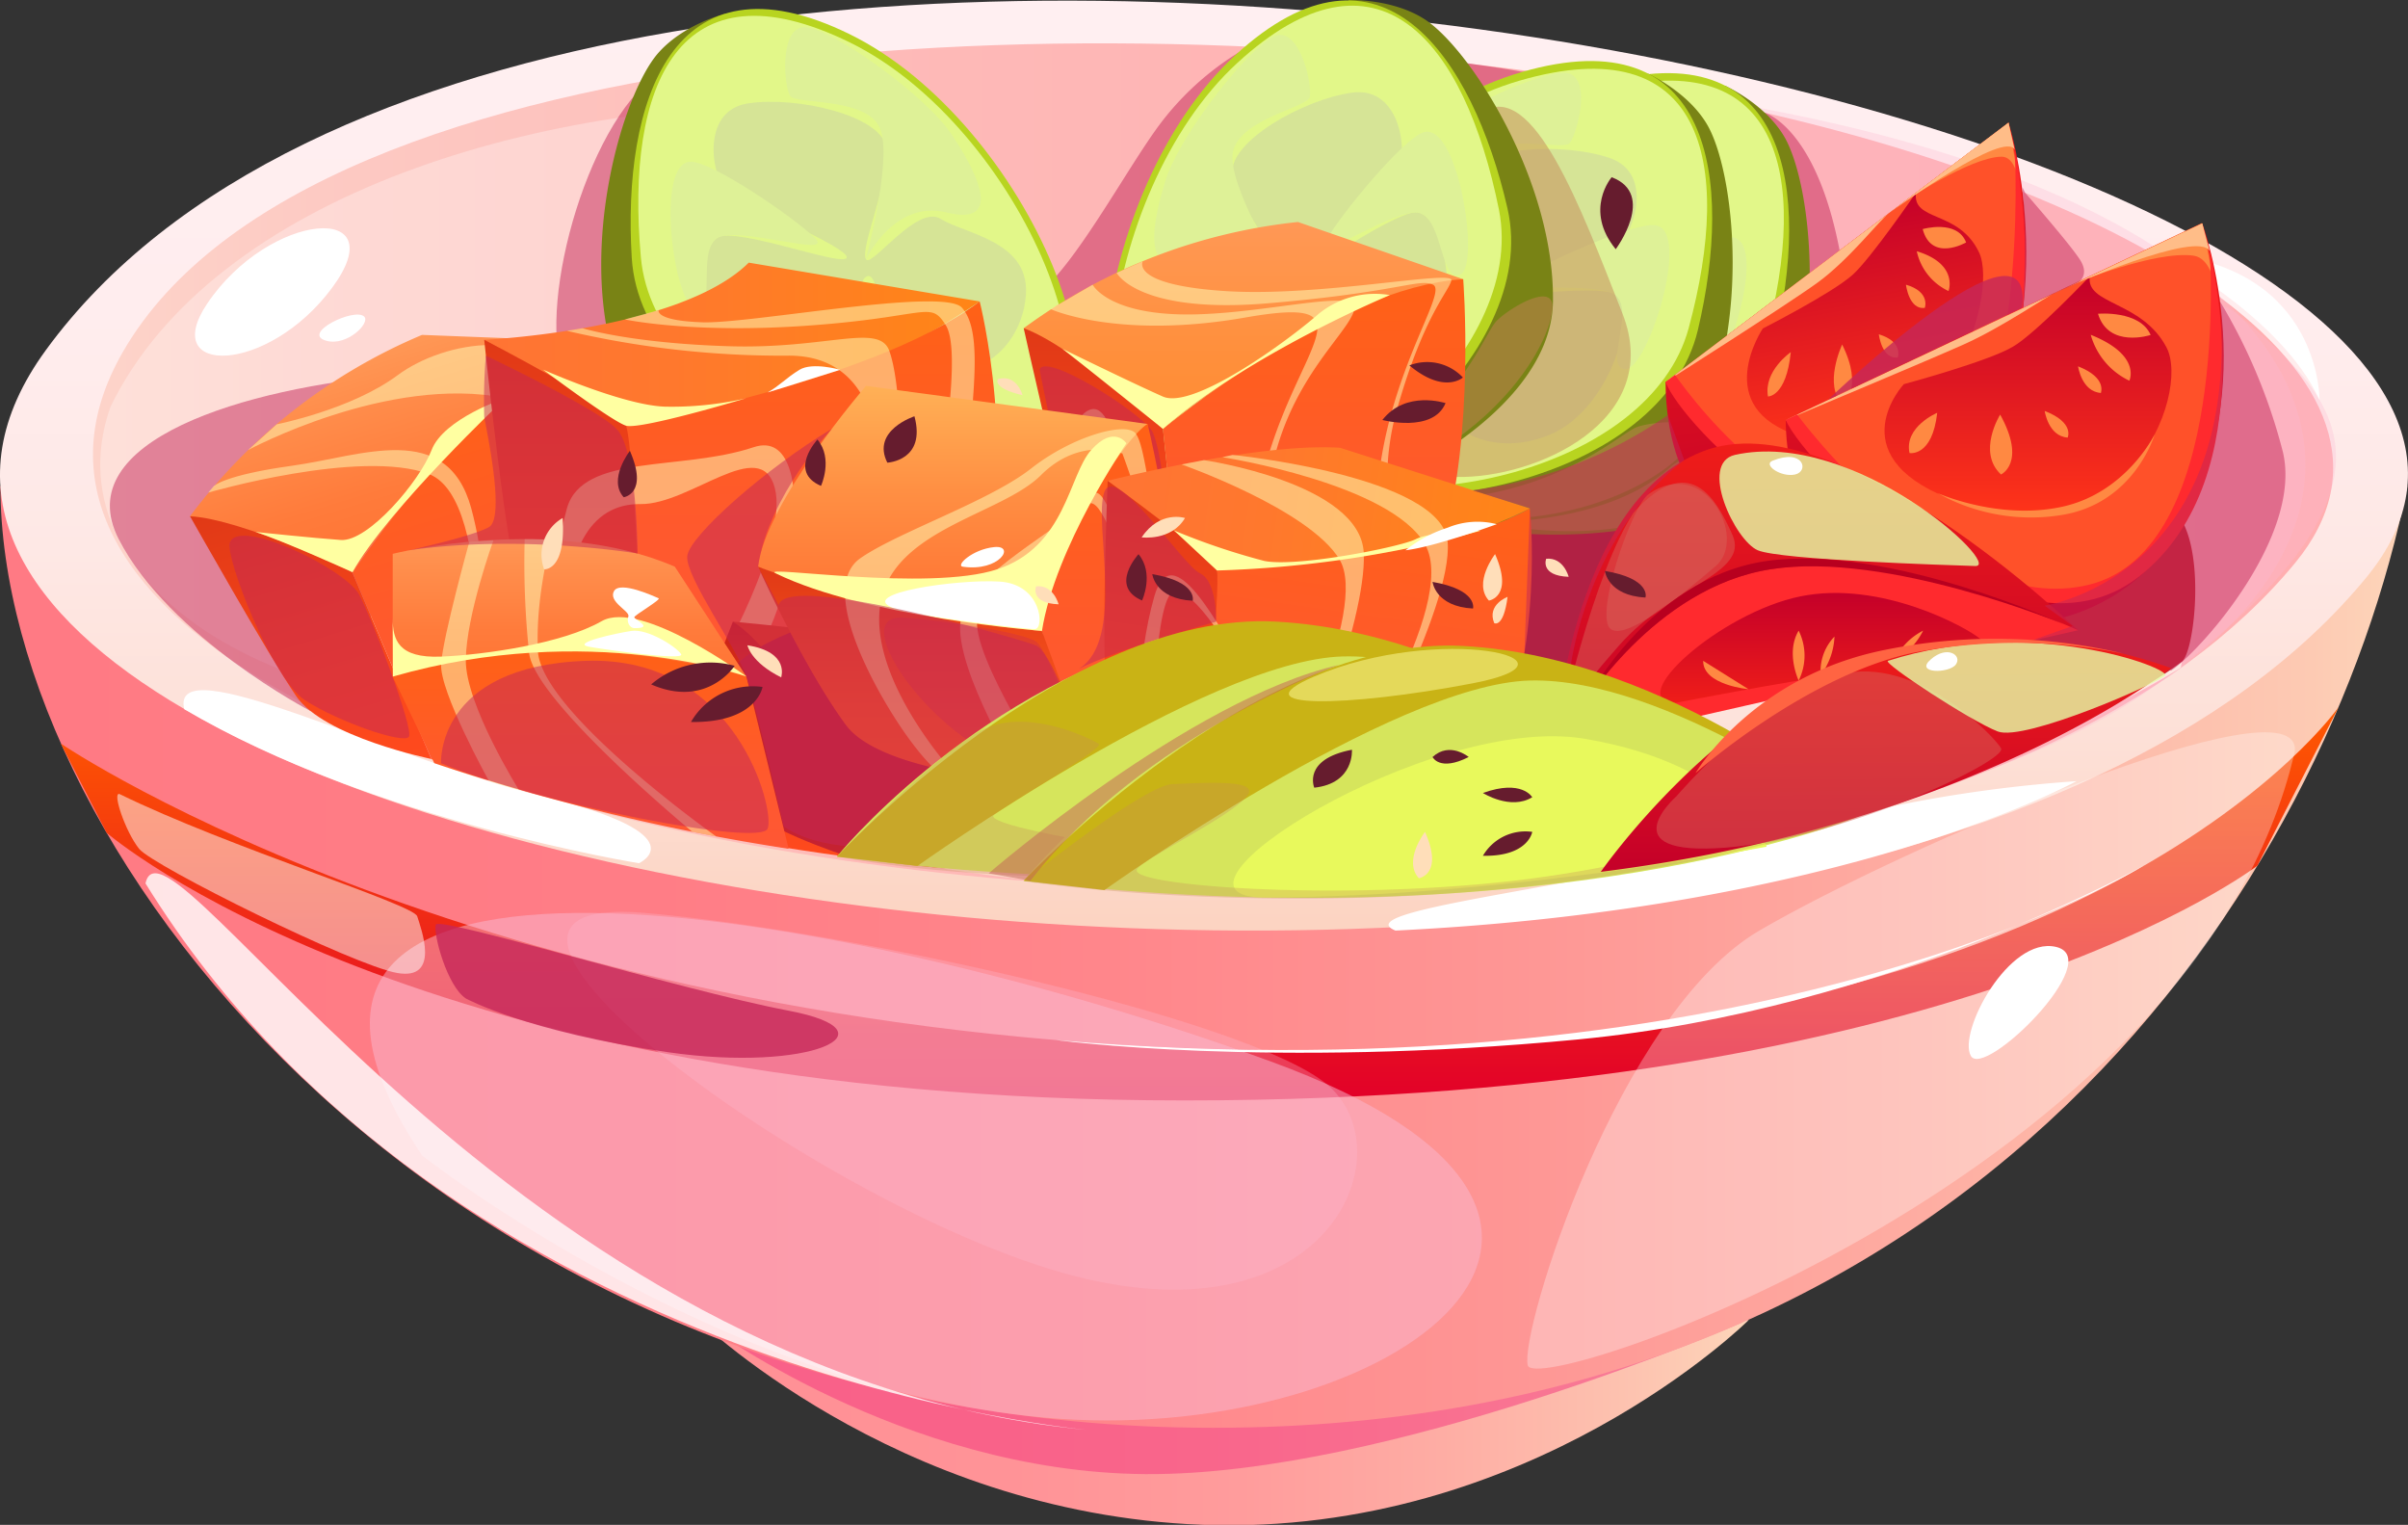 <svg xmlns="http://www.w3.org/2000/svg" xmlns:xlink="http://www.w3.org/1999/xlink" viewBox="0 0 285 180.45"><rect x="0" y="0" width="285" height="180.45" fill="#333333" stroke="none"/><defs><style>.cls-1{isolation:isolate;}.cls-2{fill:url(#Безымянный_градиент_22);}.cls-3{fill:#f4337c;}.cls-11,.cls-22,.cls-24,.cls-3,.cls-34,.cls-42,.cls-58,.cls-63,.cls-66,.cls-69,.cls-8,.cls-9{mix-blend-mode:multiply;}.cls-11,.cls-17,.cls-3,.cls-34,.cls-58,.cls-65,.cls-66,.cls-70,.cls-8{opacity:0.5;}.cls-4{fill:url(#Безымянный_градиент_27);}.cls-11,.cls-14,.cls-15,.cls-16,.cls-17,.cls-18,.cls-19,.cls-20,.cls-21,.cls-22,.cls-23,.cls-24,.cls-25,.cls-26,.cls-27,.cls-28,.cls-29,.cls-30,.cls-31,.cls-33,.cls-34,.cls-35,.cls-36,.cls-37,.cls-38,.cls-39,.cls-40,.cls-41,.cls-42,.cls-43,.cls-44,.cls-45,.cls-46,.cls-47,.cls-48,.cls-49,.cls-5,.cls-50,.cls-51,.cls-52,.cls-53,.cls-54,.cls-55,.cls-56,.cls-57,.cls-58,.cls-59,.cls-60,.cls-61,.cls-62,.cls-63,.cls-64,.cls-65,.cls-66,.cls-67,.cls-68,.cls-69,.cls-70,.cls-71,.cls-72,.cls-73{fill-rule:evenodd;}.cls-5{fill:url(#Безымянный_градиент_98);}.cls-6{fill:url(#Безымянный_градиент_259);}.cls-7{fill:url(#Безымянный_градиент_13);}.cls-8,.cls-9{fill:#fbb8d1;}.cls-10,.cls-22,.cls-24,.cls-42,.cls-63,.cls-9{opacity:0.3;}.cls-10,.cls-12,.cls-13,.cls-28,.cls-70,.cls-71{fill:#fff;}.cls-10,.cls-13,.cls-17,.cls-18,.cls-59,.cls-65,.cls-70,.cls-71{mix-blend-mode:soft-light;}.cls-11,.cls-42,.cls-69{fill:#c52759;}.cls-13,.cls-59,.cls-69{opacity:0.8;}.cls-14{fill:url(#Безымянный_градиент_68);}.cls-15{fill:url(#Безымянный_градиент_46);}.cls-16{fill:url(#Безымянный_градиент_62);}.cls-17{fill:#ffffba;}.cls-18,.cls-65{fill:#ffffa1;}.cls-19{fill:#798315;}.cls-20{fill:#b8d420;}.cls-21{fill:#e2f789;}.cls-22{fill:#b8b8b6;}.cls-23{fill:#def197;}.cls-24{fill:#f4817c;}.cls-25{fill:url(#Безымянный_градиент_40);}.cls-26{fill:url(#Безымянный_градиент_46-2);}.cls-27{fill:url(#Безымянный_градиент_62-2);}.cls-29{fill:url(#Безымянный_градиент_62-3);}.cls-30{fill:url(#Безымянный_градиент_71);}.cls-31{fill:url(#Безымянный_градиент_71-2);}.cls-32{fill:url(#Безымянный_градиент_259-2);}.cls-33{fill:#9f1d31;}.cls-34,.cls-63{fill:#c58959;}.cls-35{fill:url(#Безымянный_градиент_88);}.cls-36{fill:url(#Безымянный_градиент_46-3);}.cls-37{fill:url(#Безымянный_градиент_62-4);}.cls-38{fill:#c52231;}.cls-39{fill:url(#Безымянный_градиент_85);}.cls-40{fill:url(#Безымянный_градиент_46-4);}.cls-41{fill:url(#Безымянный_градиент_74);}.cls-43{fill:url(#Безымянный_градиент_68-2);}.cls-44{fill:url(#Безымянный_градиент_46-5);}.cls-45{fill:url(#Безымянный_градиент_40-2);}.cls-46{fill:url(#Безымянный_градиент_46-6);}.cls-47{fill:url(#Безымянный_градиент_62-5);}.cls-48{fill:url(#Безымянный_градиент_381);}.cls-49{fill:#ff5129;}.cls-50{fill:url(#Безымянный_градиент_80);}.cls-51{fill:#ff8942;}.cls-52{fill:#ffbd88;}.cls-53{fill:#ff2a2e;}.cls-54{fill:url(#Безымянный_градиент_381-2);}.cls-55{fill:url(#Безымянный_градиент_80-2);}.cls-56{fill:url(#Безымянный_градиент_381-3);}.cls-57{fill:url(#Безымянный_градиент_81);}.cls-58{fill:#d96059;}.cls-59{fill:#e5ffa6;}.cls-60{fill:#b8001f;}.cls-61{fill:#d6e55c;}.cls-62{fill:#c9b315;}.cls-64{fill:#e8f95c;}.cls-66{fill:#c56159;}.cls-67{fill:url(#Безымянный_градиент_381-4);}.cls-68{fill:#ff6442;}.cls-72{fill:#661c2e;}.cls-73{fill:#ffdeb9;}</style><linearGradient id="Безымянный_градиент_22" x1="177.95" y1="221.56" x2="303.03" y2="221.56" gradientUnits="userSpaceOnUse"><stop offset="0" stop-color="#ff9095"/><stop offset="0.3" stop-color="#ff9397"/><stop offset="0.52" stop-color="#ff9c9c"/><stop offset="0.71" stop-color="#feada4"/><stop offset="0.89" stop-color="#fdc3b0"/><stop offset="0.99" stop-color="#fdd3b8"/></linearGradient><linearGradient id="Безымянный_градиент_27" x1="96.1" y1="166.8" x2="380.97" y2="166.8" gradientUnits="userSpaceOnUse"><stop offset="0" stop-color="#ff7a84"/><stop offset="0.27" stop-color="#ff7d86"/><stop offset="0.46" stop-color="#ff868b"/><stop offset="0.64" stop-color="#fe9795"/><stop offset="0.8" stop-color="#feada2"/><stop offset="0.96" stop-color="#fdcab3"/><stop offset="0.99" stop-color="#fdd3b8"/></linearGradient><linearGradient id="Безымянный_градиент_98" x1="238.05" y1="183.81" x2="238.05" y2="137.21" gradientUnits="userSpaceOnUse"><stop offset="0" stop-color="#e20029"/><stop offset="1" stop-color="#ff5a00"/></linearGradient><linearGradient id="Безымянный_градиент_259" x1="238.55" y1="163.68" x2="238.55" y2="53.64" gradientUnits="userSpaceOnUse"><stop offset="0.01" stop-color="#fcd4c2"/><stop offset="0.18" stop-color="#fddfd5"/><stop offset="0.41" stop-color="#fee8e5"/><stop offset="0.66" stop-color="#ffedee"/><stop offset="1" stop-color="#ffeff1"/></linearGradient><linearGradient id="Безымянный_градиент_13" x1="107.06" y1="108.79" x2="372.19" y2="108.79" gradientUnits="userSpaceOnUse"><stop offset="0.01" stop-color="#fdd3c9"/><stop offset="0.1" stop-color="#fdcac3"/><stop offset="0.35" stop-color="#febab8"/><stop offset="0.63" stop-color="#ffb1b2"/><stop offset="1" stop-color="#ffaeb0"/></linearGradient><linearGradient id="Безымянный_градиент_68" x1="183.5" y1="72.59" x2="183.5" y2="48.1" gradientTransform="translate(-49.77 102.37) rotate(-16.89)" gradientUnits="userSpaceOnUse"><stop offset="0" stop-color="#ff7434"/><stop offset="0.33" stop-color="#ff7b3b"/><stop offset="0.82" stop-color="#ff8f4d"/><stop offset="1" stop-color="#ff9856"/></linearGradient><linearGradient id="Безымянный_градиент_46" x1="191.86" y1="96.45" x2="191.86" y2="54.87" gradientTransform="translate(-49.77 102.37) rotate(-16.89)" gradientUnits="userSpaceOnUse"><stop offset="0" stop-color="#ff5734"/><stop offset="0.38" stop-color="#ff592d"/><stop offset="0.92" stop-color="#ff6019"/><stop offset="1" stop-color="#ff6116"/></linearGradient><linearGradient id="Безымянный_градиент_62" x1="166.99" y1="96.45" x2="166.99" y2="60.67" gradientTransform="translate(-49.77 102.37) rotate(-16.89)" gradientUnits="userSpaceOnUse"><stop offset="0" stop-color="#ff4a1d"/><stop offset="0.37" stop-color="#f8461b"/><stop offset="0.9" stop-color="#e43b17"/><stop offset="1" stop-color="#e03916"/></linearGradient><linearGradient id="Безымянный_градиент_40" x1="153.36" y1="94.53" x2="211.98" y2="94.53" gradientUnits="userSpaceOnUse"><stop offset="0" stop-color="#ff7434"/><stop offset="0.38" stop-color="#ff782d"/><stop offset="0.92" stop-color="#ff8419"/><stop offset="1" stop-color="#ff8616"/></linearGradient><linearGradient id="Безымянный_градиент_46-2" x1="190.67" y1="132.72" x2="190.67" y2="89.23" gradientTransform="matrix(1, 0, 0, 1, 0, 0)" xlink:href="#Безымянный_градиент_46"/><linearGradient id="Безымянный_градиент_62-2" x1="162.78" y1="132.68" x2="162.78" y2="93.77" gradientTransform="matrix(1, 0, 0, 1, 0, 0)" xlink:href="#Безымянный_градиент_62"/><linearGradient id="Безымянный_градиент_62-3" x1="205.58" y1="155.62" x2="205.58" y2="130.52" gradientTransform="matrix(1.01, 0.02, 0, 1, -2.15, -7.22)" xlink:href="#Безымянный_градиент_62"/><linearGradient id="Безымянный_градиент_71" x1="189.84" y1="158.48" x2="189.84" y2="130.52" gradientTransform="matrix(1.01, 0.02, 0, 1, -2.15, -7.22)" gradientUnits="userSpaceOnUse"><stop offset="0" stop-color="#ff4a1d"/><stop offset="0.25" stop-color="#f8451c"/><stop offset="0.61" stop-color="#e4361a"/><stop offset="1" stop-color="#c72016"/></linearGradient><linearGradient id="Безымянный_градиент_71-2" x1="214" y1="160.29" x2="214" y2="152.2" xlink:href="#Безымянный_градиент_71"/><linearGradient id="Безымянный_градиент_259-2" x1="267.83" y1="159.46" x2="267.83" y2="83.62" xlink:href="#Безымянный_градиент_259"/><linearGradient id="Безымянный_градиент_88" x1="243.22" y1="104.31" x2="243.22" y2="79.83" gradientUnits="userSpaceOnUse"><stop offset="0" stop-color="#ff8d34"/><stop offset="0.34" stop-color="#ff8f3b"/><stop offset="0.85" stop-color="#ff964f"/><stop offset="1" stop-color="#ff9856"/></linearGradient><linearGradient id="Безымянный_градиент_46-3" x1="251.59" y1="128.18" x2="251.59" y2="86.6" gradientTransform="matrix(1, 0, 0, 1, 0, 0)" xlink:href="#Безымянный_градиент_46"/><linearGradient id="Безымянный_градиент_62-4" x1="226.72" y1="128.18" x2="226.72" y2="92.4" gradientTransform="matrix(1, 0, 0, 1, 0, 0)" xlink:href="#Безымянный_градиент_62"/><linearGradient id="Безымянный_градиент_85" x1="208.83" y1="128.22" x2="208.83" y2="99.22" gradientUnits="userSpaceOnUse"><stop offset="0" stop-color="#ff7434"/><stop offset="0.23" stop-color="#ff7b38"/><stop offset="0.57" stop-color="#ff8f43"/><stop offset="0.98" stop-color="#ffaf55"/><stop offset="1" stop-color="#ffb156"/></linearGradient><linearGradient id="Безымянный_градиент_46-4" x1="227.53" y1="146.62" x2="227.53" y2="103.73" gradientTransform="matrix(1, 0, 0, 1, 0, 0)" xlink:href="#Безымянный_градиент_46"/><linearGradient id="Безымянный_градиент_74" x1="205.92" y1="146.62" x2="205.92" y2="120.62" gradientUnits="userSpaceOnUse"><stop offset="0" stop-color="#ff5c1d"/><stop offset="0.34" stop-color="#f9551c"/><stop offset="0.83" stop-color="#e74118"/><stop offset="1" stop-color="#e03916"/></linearGradient><linearGradient id="Безымянный_градиент_68-2" x1="163.46" y1="133.62" x2="163.46" y2="117.36" gradientTransform="matrix(1, 0, 0, 1, 0, 0)" xlink:href="#Безымянный_градиент_68"/><linearGradient id="Безымянный_градиент_46-5" x1="165.96" y1="154" x2="165.96" y2="130.51" gradientTransform="matrix(1, 0, 0, 1, 0, 0)" xlink:href="#Безымянный_градиент_46"/><linearGradient id="Безымянный_градиент_40-2" x1="213.44" y1="143.21" x2="263.37" y2="143.21" gradientTransform="matrix(0.99, 0.14, -0.14, 0.99, 36.16, -61)" xlink:href="#Безымянный_градиент_40"/><linearGradient id="Безымянный_градиент_46-6" x1="245.22" y1="175.73" x2="245.22" y2="138.7" gradientTransform="matrix(0.99, 0.14, -0.14, 0.99, 36.16, -61)" xlink:href="#Безымянный_градиент_46"/><linearGradient id="Безымянный_градиент_62-5" x1="221.46" y1="175.7" x2="221.46" y2="142.56" gradientTransform="matrix(0.99, 0.14, -0.14, 0.99, 36.16, -61)" xlink:href="#Безымянный_градиент_62"/><linearGradient id="Безымянный_градиент_381" x1="289.34" y1="91.19" x2="289.34" y2="43.4" gradientTransform="matrix(0.86, -0.15, 0, 1, 65, 71.25)" gradientUnits="userSpaceOnUse"><stop offset="0" stop-color="#c40029"/><stop offset="1" stop-color="#ef1d19"/></linearGradient><linearGradient id="Безымянный_градиент_80" x1="291.97" y1="78.06" x2="291.97" y2="49.78" gradientTransform="matrix(0.86, -0.15, 0, 1, 65, 71.25)" gradientUnits="userSpaceOnUse"><stop offset="0" stop-color="#ff3419"/><stop offset="1" stop-color="#c40029"/></linearGradient><linearGradient id="Безымянный_градиент_381-2" x1="333.32" y1="127.59" x2="333.32" y2="79.95" gradientTransform="matrix(1, 0, 0, 1, 0, 0)" xlink:href="#Безымянный_градиент_381"/><linearGradient id="Безымянный_градиент_80-2" x1="336.07" y1="114.48" x2="336.07" y2="86.24" gradientTransform="matrix(1, 0, 0, 1, 0, 0)" xlink:href="#Безымянный_градиент_80"/><linearGradient id="Безымянный_градиент_381-3" x1="310.98" y1="142.2" x2="310.98" y2="106.05" gradientTransform="matrix(1, 0, 0, 1, 0, 0)" xlink:href="#Безымянный_градиент_381"/><linearGradient id="Безымянный_градиент_81" x1="311.54" y1="136.74" x2="311.54" y2="123.73" gradientUnits="userSpaceOnUse"><stop offset="0" stop-color="#ef1d19"/><stop offset="1" stop-color="#c40029"/></linearGradient><linearGradient id="Безымянный_градиент_381-4" x1="319.58" y1="155.33" x2="319.58" y2="128.11" gradientTransform="translate(-1.27 3.25) rotate(-0.37)" xlink:href="#Безымянный_градиент_381"/></defs><g class="cls-1"><g id="objects"><path class="cls-2" d="M178,209.1S201.6,232.6,238.38,234c38.84,1.43,64.65-24.24,64.65-24.24Z" transform="translate(-96.05 -53.56)"/><path class="cls-3" d="M302.37,210s-41.82,18.22-70.77,18-52.39-18-52.39-18S227.54,231.23,302.37,210Z" transform="translate(-96.05 -53.56)"/><path class="cls-4" d="M96.1,111.09c0,43.73,53.37,111.43,143.52,111.43s132-64.64,141.35-111.43Z" transform="translate(-96.05 -53.56)"/><path class="cls-5" d="M103.25,141.55s53.25,36.31,147.4,36.31,122.2-40.65,122.2-40.65L363.22,156s-35.93,27.78-127,27.78-127.56-31.68-127.56-31.68Z" transform="translate(-96.05 -53.56)"/><path class="cls-6" d="M101.47,95C55.7,157.77,313,198.59,376.1,121.92,419.81,68.84,161,13.39,101.47,95Z" transform="translate(-96.05 -53.56)"/><path class="cls-7" d="M110.63,95.14c-35.2,60.91,199.89,94.45,257.09,25C385.4,98.66,348.55,74.74,294,64.64,230.2,52.83,133,56.46,110.63,95.14Z" transform="translate(-96.05 -53.56)"/><path class="cls-8" d="M146,190.29c-28.75-43.07,49.41-29.73,100.4-11.14s14.58,45-24.88,42.31S146,190.29,146,190.29Z" transform="translate(-96.05 -53.56)"/><path class="cls-9" d="M294,64.64c-54.65-7.89-67.64,74.38-64,86.63s94,3.86,124.18-18.66S370,75.6,294,64.64Z" transform="translate(-96.05 -53.56)"/><path class="cls-10" d="M109.12,101.71c12.16-25,51.23-36.94,86.74-35.75s9.53,65.06-27.17,70.54S101.38,123.65,109.12,101.71Z" transform="translate(-96.05 -53.56)"/><path class="cls-10" d="M367.66,142.45c.72-9-46.7,11.48-63.38,21.23s-28.41,47.5-27.41,51.45S356.22,192.5,367.66,142.45Z" transform="translate(-96.05 -53.56)"/><path class="cls-9" d="M361.07,90.91c-12-10.11-24.68,37.49-38.83,51.07s-78.49,16.91-78.49,16.91,77.14-1.66,107.87-24.54C383.63,110.51,372.19,100.28,361.07,90.91Z" transform="translate(-96.05 -53.56)"/><path class="cls-11" d="M164.25,100.12c-5.45-4.61-.78-26.85,7.25-35.66s33.09,31.19,33.09,31.19Z" transform="translate(-96.05 -53.56)"/><path class="cls-12" d="M120.56,89.51c-5.74,8.55,7.15,8.39,14.77-1.86S127.94,78.51,120.56,89.51Z" transform="translate(-96.05 -53.56)"/><path class="cls-12" d="M339.38,165.61c-5.57-1.29-11.64,10.11-10.07,12.9S345.45,167,339.38,165.61Z" transform="translate(-96.05 -53.56)"/><path class="cls-13" d="M113.27,158.1c2.37-11.11,43.36,58.62,112.15,64.74C225.42,222.84,149.6,216.72,113.27,158.1Z" transform="translate(-96.05 -53.56)"/><path class="cls-12" d="M261.21,163.68c-6.26-2.58,25.24-5.34,44.85-11.18A163.55,163.55,0,0,1,341.81,146S314.64,161.08,261.21,163.68Z" transform="translate(-96.05 -53.56)"/><path class="cls-11" d="M132.83,137.72S116.09,129,110.1,117.36,125,99.44,143.16,97.92,132.83,137.72,132.83,137.72Z" transform="translate(-96.05 -53.56)"/><path class="cls-12" d="M117.86,137.48c-1.77-7.48,23.82,5.74,42.47,10.33s11.34,7.9,11.34,7.9S140.18,150.67,117.86,137.48Z" transform="translate(-96.05 -53.56)"/><path class="cls-14" d="M118.54,114.65A66.49,66.49,0,0,1,146,93.19l20.68.8s-18.9,11.74-28.86,27.28Z" transform="translate(-96.05 -53.56)"/><path class="cls-15" d="M166.63,94s6.7,17.2,6.68,30.42c0,0-12.32,13.53-26.18,19l-9.36-22.1S152.26,99.33,166.63,94Z" transform="translate(-96.05 -53.56)"/><path class="cls-16" d="M118.54,114.65s9.25,16.41,12.56,21.28,16,7.44,16,7.44l-9.36-22.1S124.84,115,118.54,114.65Z" transform="translate(-96.05 -53.56)"/><path class="cls-17" d="M120.7,111.85s18-5.22,26.09-2.2S152.23,141,152.23,141l1.53-.84s.93-15.91-1.93-26.43-13-6.19-21.18-5.06-9.31,2.43-9.31,2.43Z" transform="translate(-96.05 -53.56)"/><path class="cls-17" d="M125.41,106.82s16.57-8.95,30.46-6.16,5.71,34.3,5.71,34.3l6-5s.73-21.44-3.38-29.8-15.56-6.3-21.09-2.2-14.31,5.81-14.31,5.81Z" transform="translate(-96.05 -53.56)"/><path class="cls-18" d="M126.29,116.51s6.9.73,10.11.95,9.3-6.9,10.73-10.64,8.74-6.16,8.74-6.16-14,13.24-18.1,20.61C137.77,121.27,129.4,117.48,126.29,116.51Z" transform="translate(-96.05 -53.56)"/><path class="cls-11" d="M123.24,117.8c1-3.1,13.69,3.09,15.31,6.11s6.45,15.86,5.91,16.82-8.3-1.73-12.29-4.29S122.7,119.42,123.24,117.8Z" transform="translate(-96.05 -53.56)"/><path class="cls-12" d="M352.36,83.62c-.9-.08,13.63,7.19,18.22,17.27C370.58,100.89,370.78,85.48,352.36,83.62Z" transform="translate(-96.05 -53.56)"/><path class="cls-11" d="M193.91,86.19s18.74,2.71,22.8,3,11.42-13.61,16-20.08a33.81,33.81,0,0,1,14-11.47l27.06,4L304.9,66.9s6.85,1.82,9.37,19.24-24.51,28.53-24.51,28.53l-74.34-6L195.52,103Z" transform="translate(-96.05 -53.56)"/><path class="cls-19" d="M181.88,55.18s-5,1.25-8,4.74c-4.2,4.91-9.33,22.76-5.07,36.35s30,17.27,40.24,15.08a36.59,36.59,0,0,0,11-4.15Z" transform="translate(-96.05 -53.56)"/><path class="cls-20" d="M217.26,108.74c15.41-5.44.49-40.75-20.64-51.13s-26.91,8.2-25.8,26.45S201.82,114.18,217.26,108.74Z" transform="translate(-96.05 -53.56)"/><path class="cls-21" d="M216.49,107.7c14.8-5.22.47-39.13-19.82-49.1s-26.61,5-24.77,25.4C173.47,101.48,201.67,112.92,216.49,107.7Z" transform="translate(-96.05 -53.56)"/><path class="cls-22" d="M198.55,84.26c-.82-1.23,3-9.65,2.36-13.34s-10.5-6-16.31-5.13-4.27,9.06-2.43,10.47,14.23,6.55,14.1,7.75-10.57-2.76-14.52-2.56S179,94.91,185.87,99.28s13.92,1,13.43-3.29-2.2-9.07-.64-9.73,1.22,6.93,7.06,10.12,11.5-2,11.76-8.17-7.33-7-10.1-8.75S199.21,85.24,198.55,84.26Z" transform="translate(-96.05 -53.56)"/><path class="cls-23" d="M208.7,69.49c4,6,5.34,10.7-.62,9.21s-9.33,5.08-9.53,5.56,3-10.92,1.79-15.13-10.1-3.12-10.79-4.24-1.25-7.62,1.43-8.1S205.4,64.58,208.7,69.49Z" transform="translate(-96.05 -53.56)"/><path class="cls-23" d="M177.84,72.7c2.52,0,12.08,6.5,14.63,9s-9.22-1.52-11.58.07,0,8.74-2.54,8.31S173.51,72.6,177.84,72.7Z" transform="translate(-96.05 -53.56)"/><path class="cls-23" d="M211.36,100.25c3.23,3.1-5.7,6-9.09,6S199,96.13,198.55,91.63s5.4,5.21,7.47,6.45A27.17,27.17,0,0,0,211.36,100.25Z" transform="translate(-96.05 -53.56)"/><path class="cls-24" d="M210.23,110s-11.77,2.58-23.19-.58-17.26-9.89-18-12.68,5.33-1.11,6.91-.16,5.86,6.79,15.35,10.59A44.59,44.59,0,0,0,210.23,110Z" transform="translate(-96.05 -53.56)"/><path class="cls-25" d="M153.36,93.77s23.19-1.07,31.31-9.13L212,89.23a88.67,88.67,0,0,1-44.75,15.2Z" transform="translate(-96.05 -53.56)"/><path class="cls-26" d="M212,89.23s4.76,18.52,0,36c0,0-18.41,8.06-39.79,7.41l-5-28.25S198.81,99.25,212,89.23Z" transform="translate(-96.05 -53.56)"/><path class="cls-27" d="M153.36,93.77s2.67,26.37,4.63,31.5,14.2,7.41,14.2,7.41-1.17-26.89-2.06-28.77S153.36,93.77,153.36,93.77Z" transform="translate(-96.05 -53.56)"/><path class="cls-17" d="M163.15,92.71a112,112,0,0,0,25.91,2.94c12.87-.32,12.22,16,9.36,24.7s-9.63,11.25-9.63,11.25l1.88-.31s6-3.33,9.45-12.61,2.4-20.29,1.18-23.61-7.32-.18-19-.54S165,92.4,165,92.4Z" transform="translate(-96.05 -53.56)"/><path class="cls-17" d="M170,91.36s8,1.74,22,.71,14.12-3,16,0-.42,16.61-1.73,24.65-9.62,13.35-9.62,13.35l5.18-1.33a36.63,36.63,0,0,0,8.49-19.17c1.31-11.5,1.73-17.16-.42-19.6s-25,1.91-30.68,1.73S174,90.27,174,90.27Z" transform="translate(-96.05 -53.56)"/><path class="cls-17" d="M161.42,129s-.12-8.76,1.73-15.29,13.52-4.36,22.1-7.23,4.29,23.34-1.49,25.75l-2.89.22s8.55-14.85,6.88-21.16-10,2-15.9,1.92-9.3,5.54-8.7,16.55Z" transform="translate(-96.05 -53.56)"/><path class="cls-18" d="M160.33,97.3s9.42,4.2,14.38,4.38a39,39,0,0,0,9.68-1s-12.59,3.78-14.26,3.25S160.33,97.3,160.33,97.3Z" transform="translate(-96.05 -53.56)"/><path class="cls-28" d="M186.9,100c1.39-.77,2.21-1.73,3.77-2.68s4.82,0,4.82,0S188.15,99.64,186.9,100Z" transform="translate(-96.05 -53.56)"/><path class="cls-29" d="M182.79,127.12s21.74,2,27.48,3.94,16.18,18.64,16.18,18.64l-25.52,2.9S191.68,134.64,182.79,127.12Z" transform="translate(-96.05 -53.56)"/><path class="cls-30" d="M182.79,127.12l-6.13,15.69s6.16,9.82,8.7,10.42,14.37,2.2,14.37,2.2l1.2-2.83S189.58,131.34,182.79,127.12Z" transform="translate(-96.05 -53.56)"/><path class="cls-31" d="M226.45,149.7v8.09s-16.54-1-26.72-2.36l1.2-2.83Z" transform="translate(-96.05 -53.56)"/><path class="cls-32" d="M265.67,89.09s4.95-4.33,11.14-3.29l-2.2,3.29s7-2.87,14.12-1.73S297.31,91,297.31,91s-2-5.22-1.25-7.41c0,0,4.46.13,8,7.41,0,0,8.4-1.89,15.9.93l-2.68,2.39A86.77,86.77,0,0,1,332,98l1.1.4-2.15,2.09s10,.75,14.66,6.57a17.74,17.74,0,0,1-5.18,1.65s7.32,5,8.75,8.55,1.79-4,1.79-4,2.75,2,3.58,7.7a38.16,38.16,0,0,1-.39,11.6s-57.37,37.58-146.2,23.82C122.84,143.25,265.67,89.09,265.67,89.09Z" transform="translate(-96.05 -53.56)"/><path class="cls-33" d="M268,106.27c-6,2.53,3.71,24.22,3.91,27.82s15.73.83,15.73.83l8.91-29.47S269.88,105.47,268,106.27Z" transform="translate(-96.05 -53.56)"/><path class="cls-19" d="M300.21,63.7s4.69,2.09,7,6c3.28,5.56,5.23,24-1.32,36.68s-32.55,11.79-42.25,7.86a36.47,36.47,0,0,1-10.06-6Z" transform="translate(-96.05 -53.56)"/><path class="cls-20" d="M256.06,110.29c-14.24-8,6.59-40.22,29.21-46.77s25.07,12.76,20.81,30.54S270.31,118.33,256.06,110.29Z" transform="translate(-96.05 -53.56)"/><path class="cls-21" d="M257,109.4c-13.67-7.71,6.33-38.61,28-44.9s25.34,9.55,20,29.31C300.44,110.76,270.68,117.12,257,109.4Z" transform="translate(-96.05 -53.56)"/><path class="cls-22" d="M278.73,89.44c1-1.07-1.31-10,0-13.55s11.38-4.1,16.95-2.21,2.63,9.66.58,10.72-15.15,4-15.23,5.19,10.89-.88,14.73,0,.35,13.73-7.15,16.84S274.73,105,276,100.86s3.75-8.55,2.33-9.47-2.4,6.61-8.71,8.74-11-4-10.16-10.09,8.43-5.64,11.46-6.86S277.91,90.29,278.73,89.44Z" transform="translate(-96.05 -53.56)"/><path class="cls-23" d="M271.31,73.13c-5,5.23-7.13,9.61-1,9.17s8.31,6.63,8.42,7.14-1.1-11.29.87-15.22,10.49-1.31,11.36-2.29,2.56-7.29,0-8.23S275.41,68.87,271.31,73.13Z" transform="translate(-96.05 -53.56)"/><path class="cls-23" d="M301.14,81.65c-2.49-.38-13,4.3-16,6.31s9.35.1,11.39,2.08-1.56,8.6,1.06,8.62S305.42,82.3,301.14,81.65Z" transform="translate(-96.05 -53.56)"/><path class="cls-23" d="M263.34,103c-3.71,2.5,4.57,6.91,7.91,7.49s5-9.39,6.2-13.74-6.22,4.19-8.47,5A27.08,27.08,0,0,1,263.34,103Z" transform="translate(-96.05 -53.56)"/><path class="cls-24" d="M262.75,112.78s11.15,4.58,22.94,3.46,18.72-6.74,20-9.36-5.05-2-6.78-1.35-6.94,5.66-16.95,7.76A44.69,44.69,0,0,1,262.75,112.78Z" transform="translate(-96.05 -53.56)"/><path class="cls-19" d="M291.08,62.27s4.69,2.09,7,6c3.29,5.57,5.24,24-1.32,36.69s-32.55,11.79-42.25,7.86a36.5,36.5,0,0,1-10.05-6Z" transform="translate(-96.05 -53.56)"/><path class="cls-20" d="M246.93,108.86c-14.24-8,6.59-40.22,29.21-46.77S301.21,74.85,297,92.62,261.18,116.9,246.93,108.86Z" transform="translate(-96.05 -53.56)"/><path class="cls-21" d="M247.86,108c-13.67-7.71,6.34-38.61,28.05-44.9s25.34,9.54,20,29.31C291.3,109.32,261.55,115.69,247.86,108Z" transform="translate(-96.05 -53.56)"/><path class="cls-22" d="M269.6,88c1-1.06-1.31-10,0-13.54s11.38-4.1,16.95-2.21,2.63,9.66.58,10.72S272,87,271.89,88.16s10.89-.88,14.74,0,.35,13.73-7.15,16.84-13.88-1.47-12.66-5.57,3.75-8.55,2.32-9.48-2.4,6.62-8.71,8.74-11-4-10.16-10.08,8.44-5.64,11.47-6.87S268.78,88.86,269.6,88Z" transform="translate(-96.05 -53.56)"/><path class="cls-23" d="M262.18,71.7c-5,5.23-7.13,9.61-1,9.17s8.31,6.63,8.42,7.13-1.1-11.28.87-15.21S281,71.48,281.83,70.5s2.56-7.29,0-8.23S266.27,67.43,262.18,71.7Z" transform="translate(-96.05 -53.56)"/><path class="cls-23" d="M292,80.22c-2.49-.39-13,4.3-16,6.31s9.34.1,11.39,2.08-1.56,8.59,1.06,8.62S296.29,80.87,292,80.22Z" transform="translate(-96.05 -53.56)"/><path class="cls-23" d="M254.2,101.52c-3.71,2.5,4.58,6.9,7.91,7.48s5-9.39,6.21-13.73-6.22,4.18-8.48,5A27,27,0,0,1,254.2,101.52Z" transform="translate(-96.05 -53.56)"/><path class="cls-24" d="M253.62,111.35s11.15,4.58,22.94,3.46,18.72-6.74,20-9.36-5.05-2-6.78-1.35-6.94,5.66-16.95,7.76A44.69,44.69,0,0,1,253.62,111.35Z" transform="translate(-96.05 -53.56)"/><path class="cls-34" d="M271.51,66.8c6-3.83,11.58,11.16,16.57,23.87S277.8,110.2,268.46,110s2.39-7.58,7.13-16.82S271.51,66.8,271.51,66.8Z" transform="translate(-96.05 -53.56)"/><path class="cls-19" d="M255.68,53.57s5.13-.22,9,2.28c5.42,3.52,15.4,19.19,15.17,33.43S256,114.34,245.51,115.15a36.4,36.4,0,0,1-11.67-.89Z" transform="translate(-96.05 -53.56)"/><path class="cls-20" d="M236.92,115c-16.33-.84-12-38.94,5.3-54.88s28.13.24,32.24,18.06S253.26,115.8,236.92,115Z" transform="translate(-96.05 -53.56)"/><path class="cls-21" d="M237.36,113.74c-15.67-.81-11.54-37.39,5.1-52.7s26.94-2.74,31,17.34C276.85,95.59,253.05,114.55,237.36,113.74Z" transform="translate(-96.05 -53.56)"/><path class="cls-22" d="M247.92,86.18c.44-1.41-5.64-8.39-6-12.13s8.37-8.74,14.19-9.53,6.66,7.48,5.3,9.34S249.58,84.18,250,85.29s9.36-5.64,13.2-6.57,6.43,12.14,1.1,18.27-13.08,4.87-13.81.66-.46-9.33-2.15-9.52.8,7-3.9,11.7-11.59,1.35-13.59-4.5,5-8.8,7.21-11.25S247.57,87.31,247.92,86.18Z" transform="translate(-96.05 -53.56)"/><path class="cls-23" d="M234,74.89c-2.17,6.92-2.1,11.78,3.19,8.66s10.4,2.22,10.72,2.63-6-9.61-6-14,8.8-5.84,9.15-7.11-1-7.67-3.67-7.37S235.78,69.25,234,74.89Z" transform="translate(-96.05 -53.56)"/><path class="cls-23" d="M264.51,69.22C262.11,70,254.76,78.88,253,82s8.41-4.08,11.12-3.22,2.43,8.39,4.79,7.25S268.63,67.9,264.51,69.22Z" transform="translate(-96.05 -53.56)"/><path class="cls-23" d="M240.17,105.14c-2.22,3.89,7.17,4.14,10.41,3.17s.26-10.61-.57-15.06-3.7,6.52-5.33,8.3A27,27,0,0,1,240.17,105.14Z" transform="translate(-96.05 -53.56)"/><path class="cls-24" d="M244,114.2s12-.87,22.08-7.13,13.75-14.38,13.71-17.28-5.42.44-6.67,1.81-3.69,8.17-11.72,14.51A44.6,44.6,0,0,1,244,114.2Z" transform="translate(-96.05 -53.56)"/><path class="cls-35" d="M217.21,92.4a66.47,66.47,0,0,1,32.46-12.57l19.56,6.77s-21.49,5.74-35.54,17.71Z" transform="translate(-96.05 -53.56)"/><path class="cls-36" d="M269.23,86.6s1.42,18.41-2.44,31.05c0,0-15.72,9.37-30.57,10.53l-2.53-23.87S253.93,87.53,269.23,86.6Z" transform="translate(-96.05 -53.56)"/><path class="cls-37" d="M217.21,92.4s4.08,18.39,5.84,24,13.17,11.77,13.17,11.77l-2.53-23.87S223.15,94.56,217.21,92.4Z" transform="translate(-96.05 -53.56)"/><path class="cls-17" d="M220.4,90.14s7.94,3.63,23,1,6.51,3.06,2.56,17.07-.86,18.42-.86,18.42l1.95-.54a39,39,0,0,1-.08-18.71c2.54-9.73,8.89-14.67,9.38-17.25s-11,.73-20.12.64-10.86-3.52-10.86-3.52Z" transform="translate(-96.05 -53.56)"/><path class="cls-17" d="M228.21,85.85s2.52,4.89,17.91,3.6,17.95-3,19.55-2.19-4.1,8.67-6.07,20.2.91,13.46.91,13.46l1.41-.68a30.33,30.33,0,0,1-.36-18.82c3.1-10.67,6-13.41,6.27-14.69S252.25,88.74,241,88s-9.7-3.51-9.7-3.51Z" transform="translate(-96.05 -53.56)"/><path class="cls-17" d="M236.22,128.18s-6-16.34-8.67-23.75-6.55,4.23-6.55,4.23l1,4s.7-8.69,3.46-8.22,9.7,23.15,9.7,23.15Z" transform="translate(-96.05 -53.56)"/><path class="cls-18" d="M221.78,94.83s8.34,4.09,11.91,5.66,14.62-6.46,18.37-9.74a10.55,10.55,0,0,1,8.49-2.27s-16.49,6.83-26.86,15.83C233.69,104.31,224.6,97,221.78,94.83Z" transform="translate(-96.05 -53.56)"/><path class="cls-11" d="M219.09,97.3c.65-2.09,11.59,4.84,13.22,7.13s2.92,19.78,2.32,20.74-9.23-5.72-10.75-8.45S219.09,97.3,219.09,97.3Z" transform="translate(-96.05 -53.56)"/><path class="cls-38" d="M180.87,137.79c-.46-6.8,9.08-9.7,14.23-11.21s20.32,19.72,20.32,19.72l-19.3,8.52s-10.87-3.53-12.66-6.67S180.87,137.79,180.87,137.79Z" transform="translate(-96.05 -53.56)"/><path class="cls-39" d="M198.55,99.22s-11.91,13.81-12.78,21.4c0,0,16.94,7.3,33.59,7.6,0,0,6.44-19.23,12.52-24.49Z" transform="translate(-96.05 -53.56)"/><path class="cls-40" d="M231.88,103.73a157.77,157.77,0,0,1,3.9,27.9s-7.07,13.38-9.7,15c0,0-5.7-13.29-6.72-18.4S228.43,105.78,231.88,103.73Z" transform="translate(-96.05 -53.56)"/><path class="cls-41" d="M185.77,120.62s5.25,11.69,10.37,18.7,29.94,7.3,29.94,7.3-4.24-11.69-6.72-18.4A129.11,129.11,0,0,1,185.77,120.62Z" transform="translate(-96.05 -53.56)"/><path class="cls-17" d="M208.83,144.9s-10-10.92-8.59-19.82,14.3-10.59,19-15.28,9.65-2.57,9.65-2.57,4.22,11.14,4.9,18.6a26.26,26.26,0,0,1-2.13,13l2.63-4.59a46.15,46.15,0,0,0-.65-15.59c-1.85-7.62-2.11-12.26-3.15-13.76s-7.46.23-12.4,4.11-15.73,7.51-20.2,10.61.3,12.74,3.4,17.84,5.29,7,5.29,7Z" transform="translate(-96.05 -53.56)"/><path class="cls-17" d="M217.21,146.09s-8.3-13.35-7.47-19.09,12.53-10.89,15.31-14.73,6.94,19.63,6.06,27.59l-1.05,1.69s-.13-19.53-2.51-25-2.86-3.4-5.13-.83-9.59,6.61-10.66,10.87S221,146.39,221,146.39Z" transform="translate(-96.05 -53.56)"/><path class="cls-18" d="M187.85,121.4c-2.09-1,18.13,2.22,26.25-.48s8.41-11.11,11.11-14.12,4.16-.78,4.16-.78-8.43,12.25-10,22.2C219.36,128.22,198.48,126.62,187.85,121.4Z" transform="translate(-96.05 -53.56)"/><path class="cls-28" d="M201.71,125.49c-4.2-1.69,7.55-3.41,12.61-3.11s5.36,5.58,4.23,5.62S204.11,126.46,201.71,125.49Z" transform="translate(-96.05 -53.56)"/><path class="cls-42" d="M202.45,126.64c-5.81.29,3.81,14.08,13.5,17.32s8.58-1.06,8.58-1.06-4.19-12.06-5.8-13.37S204.22,126.55,202.45,126.64Z" transform="translate(-96.05 -53.56)"/><path class="cls-28" d="M210,120.62c-.88-.12,1.12-2.05,3.71-2.32S214.38,121.25,210,120.62Z" transform="translate(-96.05 -53.56)"/><path class="cls-43" d="M142.53,119.1s18.83-4.78,33.39,1.52l8.47,13s-31.5-4.68-41.86,0Z" transform="translate(-96.05 -53.56)"/><path class="cls-44" d="M142.53,133.62l4.92,10.25A252.09,252.09,0,0,0,189.39,154l-5-20.38S161.63,126.61,142.53,133.62Z" transform="translate(-96.05 -53.56)"/><path class="cls-17" d="M151.6,117.66s-3.1,11.15-3.34,14.43S153.93,146,153.93,146l3.56,1.08s-6.37-10.16-6.31-15.44,3.27-14.14,3.27-14.14Z" transform="translate(-96.05 -53.56)"/><path class="cls-17" d="M158.15,117.36a101.14,101.14,0,0,0,.53,13.54C159.46,136.68,178,152,178,152l2.83.55s-20.82-14.74-21.12-22,1.86-13.09,1.2-13.14S158.15,117.36,158.15,117.36Z" transform="translate(-96.05 -53.56)"/><path class="cls-18" d="M142.53,126.73c0,2.5.62,4.74,5.72,4.53s14.37-1.53,19-4.19,17.16,6.55,17.16,6.55-18.52-6.69-41.86,0Z" transform="translate(-96.05 -53.56)"/><path class="cls-11" d="M148.25,143.88s-.65-11.51,17.17-12.12,22.41,17.74,21.48,19.87S159.94,148.71,148.25,143.88Z" transform="translate(-96.05 -53.56)"/><path class="cls-28" d="M165.65,130.07c-1.9-.43,3.22-1.56,5.13-1.85s5.27,1.84,5.88,2.74S166.49,130.26,165.65,130.07Z" transform="translate(-96.05 -53.56)"/><path class="cls-28" d="M171.13,127.89c-.57,0-.95-.77-.71-1.38s-2.41-1.72-1.7-3,4.89.69,5.27.84-2.87,2-2.87,2.26S173.55,127.92,171.13,127.89Z" transform="translate(-96.05 -53.56)"/><path class="cls-45" d="M227.15,110.46s17.76-4.55,27.51-3.91l22.46,7.18a75.54,75.54,0,0,1-39.56,7.4Z" transform="translate(-96.05 -53.56)"/><path class="cls-46" d="M277.12,113.73s1.77,16.19-4.36,30.38c0,0-16.5,4.57-34.44,1.43l-.76-24.41S264.8,120.58,277.12,113.73Z" transform="translate(-96.05 -53.56)"/><path class="cls-47" d="M227.15,110.46s-.94,22.55.09,27.11,11.08,8,11.08,8,2.27-22.81,1.74-24.5S227.15,110.46,227.15,110.46Z" transform="translate(-96.05 -53.56)"/><path class="cls-17" d="M235.9,108.52s15.11,5.3,18.69,11.25-7.06,26.62-7.06,26.62l2.14.23s8.15-19.3,7.79-27.61-18.92-11-18.92-11Z" transform="translate(-96.05 -53.56)"/><path class="cls-17" d="M240.73,107.66s19.93,3.11,24,10.36-10.28,28.6-10.28,28.6l1.94-.23s11.62-20.91,11-28.7-25.46-10.3-25.46-10.3Z" transform="translate(-96.05 -53.56)"/><path class="cls-17" d="M230.54,141.64s0-10.08,2.13-17.51,7.66,3.61,11.35,9.66,0,12.51,0,12.51h-1.4s2.42-5.59,1.4-9.91-5.82-12.24-8.68-12.91-2.87,19.4-2.87,19.4Z" transform="translate(-96.05 -53.56)"/><path class="cls-18" d="M235,116.33a79.89,79.89,0,0,0,10.69,3.61c3.87.77,16.08-1.64,17.93-2.58s7.67-1,7.67-1a131.58,131.58,0,0,1-31.2,4.71Z" transform="translate(-96.05 -53.56)"/><path class="cls-28" d="M262.4,118.68a15.42,15.42,0,0,1,5-2.68,9.17,9.17,0,0,1,5.8-.41S266,118.24,262.4,118.68Z" transform="translate(-96.05 -53.56)"/><path class="cls-38" d="M330.88,129.92c3.78-7.42,7.52-11.26,17.35-16.22s8.1,16.49,6.07,18.14a38.31,38.31,0,0,1-5.12,3.28Z" transform="translate(-96.05 -53.56)"/><path class="cls-48" d="M293.18,98.77l40.6-30.69s6.53,20.13-3.49,38.89S293.29,124,293.18,98.77Z" transform="translate(-96.05 -53.56)"/><path class="cls-49" d="M293.18,98.77s14.48,18.53,27.2,15.58,17.85-27.2,13.4-46.27Z" transform="translate(-96.05 -53.56)"/><path class="cls-50" d="M322.82,76.36c-.47,3.5,5.08,2,7.47,7.09s-4.11,26.93-21.26,21.69c-10.7-3.27-4.34-12.71-4.34-12.71s8.23-4.18,10.65-6.37C317.52,84.09,322.82,76.36,322.82,76.36Z" transform="translate(-96.05 -53.56)"/><path class="cls-51" d="M321.39,77.45s7.77-5.29,11.56-5.35c1.66,0,2,2.89,2,2.89l-1.17-6.91Z" transform="translate(-96.05 -53.56)"/><path class="cls-51" d="M323.61,80.67s4.08-1.19,5.14,1.58C328.75,82.25,324.65,84.62,323.61,80.67Z" transform="translate(-96.05 -53.56)"/><path class="cls-51" d="M322.91,83.29A6.78,6.78,0,0,0,326.67,88S327.89,84.8,322.91,83.29Z" transform="translate(-96.05 -53.56)"/><path class="cls-51" d="M321.63,87.25s.35,3,2.23,2.74C323.86,90,324.56,88.09,321.63,87.25Z" transform="translate(-96.05 -53.56)"/><path class="cls-51" d="M318.42,93.12s.35,3,2.24,2.74C320.66,95.86,321.35,94,318.42,93.12Z" transform="translate(-96.05 -53.56)"/><path class="cls-51" d="M314.08,94.33s-2.28,4.85.08,7.08C314.16,101.41,316.68,99.56,314.08,94.33Z" transform="translate(-96.05 -53.56)"/><path class="cls-51" d="M308,95.23s-3.24,2.23-2.7,5.25C305.25,100.48,307.46,100.6,308,95.23Z" transform="translate(-96.05 -53.56)"/><path class="cls-52" d="M334.5,71.29c-1.1-2.39-13.8,6.68-14.92,7.53s-4.72,5.51-8.42,8.19-18,11.76-18,11.76l40.6-30.69Z" transform="translate(-96.05 -53.56)"/><path class="cls-53" d="M294.3,97.92s14.69,21.64,28.48,15S334.5,71.29,334.5,71.29s5.57,25.6-6.87,39.74-32.56-7.25-34.45-12.26Z" transform="translate(-96.05 -53.56)"/><path class="cls-54" d="M307.4,103.26,356.7,80s7.93,21.31-4.23,38.26S307.53,128.52,307.4,103.26Z" transform="translate(-96.05 -53.56)"/><path class="cls-49" d="M307.4,103.26s17.58,21.16,33,20.53,21.68-24,16.27-43.84Z" transform="translate(-96.05 -53.56)"/><path class="cls-55" d="M343.4,86.24c-.57,3.41,6.16,2.88,9.07,8.44s-5,26.18-25.83,17.83c-13-5.21-5.26-13.49-5.26-13.49s10-2.69,12.92-4.44C337,93,343.4,86.24,343.4,86.24Z" transform="translate(-96.05 -53.56)"/><path class="cls-51" d="M341.65,87.07s9.45-3.88,14-3.26c2,.28,2.44,3.26,2.44,3.26L356.7,80Z" transform="translate(-96.05 -53.56)"/><path class="cls-51" d="M344.36,90.69s4.95-.45,6.23,2.51C350.59,93.2,345.61,94.83,344.36,90.69Z" transform="translate(-96.05 -53.56)"/><path class="cls-51" d="M343.5,93.18a8.57,8.57,0,0,0,4.57,5.43S349.55,95.59,343.5,93.18Z" transform="translate(-96.05 -53.56)"/><path class="cls-51" d="M342,96.91s.42,3,2.71,3.15C344.66,100.06,345.51,98.29,342,96.91Z" transform="translate(-96.05 -53.56)"/><path class="cls-51" d="M338.05,102.19s.42,3,2.72,3.15C340.77,105.34,341.61,103.57,338.05,102.19Z" transform="translate(-96.05 -53.56)"/><path class="cls-51" d="M332.78,102.62s-2.77,4.43.1,7.09C332.88,109.71,335.93,108.32,332.78,102.62Z" transform="translate(-96.05 -53.56)"/><path class="cls-51" d="M325.33,102.41s-3.93,1.64-3.28,4.76C322.05,107.17,324.74,107.69,325.33,102.41Z" transform="translate(-96.05 -53.56)"/><path class="cls-52" d="M357.58,83.28c-1.34-2.58-16.76,4.18-18.13,4.83s-6.5,4.21-11,6.22-21.05,8.93-21.05,8.93L356.7,80Z" transform="translate(-96.05 -53.56)"/><path class="cls-53" d="M308.76,102.62s17.84,24.31,34.59,20.12,14.23-39.46,14.23-39.46,6.77,26.62-8.35,38.5-39.53-13.16-41.83-18.52Z" transform="translate(-96.05 -53.56)"/><path class="cls-51" d="M325.33,111.89a22.67,22.67,0,0,0,14.87,2.59c8.53-1.45,10.87-9.52,10.87-9.52s-3.37,6.9-10.92,8.56S325.33,111.89,325.33,111.89Z" transform="translate(-96.05 -53.56)"/><path class="cls-56" d="M280,142.2s1.58-29,17.59-35.23S342,128.14,342,128.14,313,120.92,300.4,125.6,280,142.2,280,142.2Z" transform="translate(-96.05 -53.56)"/><path class="cls-53" d="M280,142.2,342,128.14s-21.66-10-37.19-7.07S280,142.2,280,142.2Z" transform="translate(-96.05 -53.56)"/><path class="cls-57" d="M294.35,136.74c-6.27-.26,5.22-10.67,14.8-12.61s19.73,3.73,21.23,5-10,3.35-16.57,4.22S294.35,136.74,294.35,136.74Z" transform="translate(-96.05 -53.56)"/><path class="cls-51" d="M303,135.12s-5.41-.49-5.37-3.36Z" transform="translate(-96.05 -53.56)"/><path class="cls-51" d="M308.93,134.09s-1.56-3.29,0-5.9A6.6,6.6,0,0,1,308.93,134.09Z" transform="translate(-96.05 -53.56)"/><path class="cls-51" d="M311.54,133.44a5.9,5.9,0,0,1,1.63-4.55A8.09,8.09,0,0,1,311.54,133.44Z" transform="translate(-96.05 -53.56)"/><path class="cls-51" d="M320.23,131.76a7.57,7.57,0,0,1,3.43-3.57A8.3,8.3,0,0,1,320.23,131.76Z" transform="translate(-96.05 -53.56)"/><path class="cls-58" d="M289.4,114.2c6.55-7.19,9.66-1.89,11.7,2.67s-7.19,6-13.36,13-6.88,8.93-6.88,8.93S284.55,121.69,289.4,114.2Z" transform="translate(-96.05 -53.56)"/><path class="cls-59" d="M301.39,107.39c-4.32,1,0,10.15,2.71,11.29s22.34,1.75,25.73,1.86S315.57,104.25,301.39,107.39Z" transform="translate(-96.05 -53.56)"/><path class="cls-28" d="M305.84,108.08c-1.18.47,1,2,2.67,1.63S309.54,106.59,305.84,108.08Z" transform="translate(-96.05 -53.56)"/><path class="cls-58" d="M291.13,112.05c-1.66,1.16-5.64,11.91-4.84,15.27s9-3.5,12.83-6.78S297.83,107.39,291.13,112.05Z" transform="translate(-96.05 -53.56)"/><path class="cls-60" d="M283.18,137.48s7.66-15.52,22-17.54,35.14,7.5,35.14,7.5-20.84-8.69-34.7-6.52S283.18,137.48,283.18,137.48Z" transform="translate(-96.05 -53.56)"/><path class="cls-11" d="M188.21,125.18c.73-3.93,27.9,3.77,30.4,4.74s7.47,16.7,7.47,16.7-14.87,6.51-24.39,7.13-12.9-2.44-12.9-2.44-3.23-14.25-4.4-17.69-7.24-11.84-7-14.25,9.39-10.46,17.1-15.06c0,0-7.5,7.94-8.72,16.31Z" transform="translate(-96.05 -53.56)"/><path class="cls-11" d="M144.46,118.68s7.42-1.63,9.44-2.73-.33-11.73-.54-13.08a66.88,66.88,0,0,1,.19-7.22s13,6.15,15.47,8.66,2.48,14.75,2.48,14.75S157.81,116.76,144.46,118.68Z" transform="translate(-96.05 -53.56)"/><path class="cls-11" d="M223.73,132.72c5.6-3.49,1.73-17.11,3-20.87s9.3,8.63,11.34,9.55,1.93,5.72,1.93,5.72S228,130.48,223.73,132.72Z" transform="translate(-96.05 -53.56)"/><path class="cls-11" d="M358.8,89.23A66.46,66.46,0,0,1,366.23,107c2.38,9.77-9.38,23.28-13.18,25.89l-17.18-3.32,5.49-1.93-3.31-2.41S361.39,121.78,358.8,89.23Z" transform="translate(-96.05 -53.56)"/><path class="cls-11" d="M335.74,76.38s5.43,6.2,6.54,8S342,87,342,87l-6.59,3a88.22,88.22,0,0,0,0-14.28Z" transform="translate(-96.05 -53.56)"/><path class="cls-11" d="M276.47,130.86l5.47,1.6S283.82,117,295.39,108l-1.95-5.32a51.86,51.86,0,0,1-23.14,8.9l6.82,2.12Z" transform="translate(-96.05 -53.56)"/><path class="cls-61" d="M195.1,154.93s15.06-18.73,39.62-26,57.69,17.86,57.69,17.86S260.84,163.41,195.1,154.93Z" transform="translate(-96.05 -53.56)"/><path class="cls-62" d="M195.1,154.93l9.54,1.1s34.13-24.38,50.36-24.79,37.41,15.52,37.41,15.52-20.47-18.25-45.3-19.64S195.1,154.93,195.1,154.93Z" transform="translate(-96.05 -53.56)"/><path class="cls-63" d="M195.1,154.93s12.69-13.34,18-15.35,12.23,1.5,13,2-10.68,7-12.41,8.42,23.24,5.51,32,5.46,14.24,0,14.24,0S223.05,160.05,195.1,154.93Z" transform="translate(-96.05 -53.56)"/><path class="cls-61" d="M217.21,157.79s15.06-18.73,39.63-26,58.9,18.5,58.9,18.5S279.43,165.09,217.21,157.79Z" transform="translate(-96.05 -53.56)"/><path class="cls-62" d="M217.21,157.79l9.55,1.1s34.13-24.39,50.36-24.8,38.62,16.17,38.62,16.17S294.05,131.37,269.23,130,217.21,157.79,217.21,157.79Z" transform="translate(-96.05 -53.56)"/><path class="cls-64" d="M245.66,159.76c-14.89,0,19.63-21.9,38-18.77s21.48,12.76,21.48,12.76S274.11,159.76,245.66,159.76Z" transform="translate(-96.05 -53.56)"/><path class="cls-63" d="M313.09,148.14a148.4,148.4,0,0,1-37.5,9.6c-21,2.47-45.52.67-45-1.23.28-1.14,11.89-6.62,13.21-9,.89-1.63-4.53-1.36-9-1.16-3.41.15-17.52,11.49-17.52,11.49s51.25,8,98.53-7.53Z" transform="translate(-96.05 -53.56)"/><path class="cls-65" d="M251.59,133.62c-9.05,3.87,3.92,3.64,18.71.81S266.36,127.3,251.59,133.62Z" transform="translate(-96.05 -53.56)"/><path class="cls-66" d="M218,157.79l-4.94-.88s23.85-20.63,41.43-24.66C254.52,132.25,231.23,140.69,218,157.79Z" transform="translate(-96.05 -53.56)"/><path class="cls-67" d="M285.51,156.73s14.21-20.48,32.84-25.59A58.74,58.74,0,0,1,353,132.62S329.49,151.24,285.51,156.73Z" transform="translate(-96.05 -53.56)"/><path class="cls-58" d="M294.48,147.77s10.23-12,19.27-14.38,18.33,7.29,19.14,8.72-18.46,10.63-32.53,11.75S294.48,147.77,294.48,147.77Z" transform="translate(-96.05 -53.56)"/><path class="cls-59" d="M319.5,131.76c-.7.23,9.81,7.14,13,8.36s19.07-5.76,19.79-6.63S336.42,126.34,319.5,131.76Z" transform="translate(-96.05 -53.56)"/><path class="cls-28" d="M324.58,131.58c-2,1.71,2.15,1.7,2.95.62S326.53,129.87,324.58,131.58Z" transform="translate(-96.05 -53.56)"/><path class="cls-68" d="M296.72,145.05s13.14-11.65,26-14.29a63.81,63.81,0,0,1,24.7.16,65.84,65.84,0,0,0-28.25-.46C303.41,133.59,296.72,145.05,296.72,145.05Z" transform="translate(-96.05 -53.56)"/><path class="cls-69" d="M335.36,90c1.68-12.76-22.94,10.85-22.94,10.85Z" transform="translate(-96.05 -53.56)"/><path class="cls-12" d="M134.69,93.89c-3.12-.85,3.37-4,4.47-2.86C139.91,91.78,137.13,94.55,134.69,93.89Z" transform="translate(-96.05 -53.56)"/><path class="cls-9" d="M172.36,161.59c-30.62-2.65,22.9,36.5,52.21,43.3s37.79-15.28,28.54-23S196.65,163.69,172.36,161.59Z" transform="translate(-96.05 -53.56)"/><path class="cls-70" d="M110.19,147.52c-.89-.27.69,4.44,2.32,6.48s25.38,13.8,30.56,14.7,2.8-5.28,2.36-6.71S123.15,153.86,110.19,147.52Z" transform="translate(-96.05 -53.56)"/><path class="cls-69" d="M151.21,171.73c-2.24-1.43-3.91-7.68-3.58-8.75s28.66,7.68,41.76,10.18,2.47,7.33-14.24,4.92S151.21,171.73,151.21,171.73Z" transform="translate(-96.05 -53.56)"/><path class="cls-71" d="M221,176.63s25.22,3.44,61.85-.07S349.74,156,349.74,156,305.19,183.81,221,176.63Z" transform="translate(-96.05 -53.56)"/><path class="cls-72" d="M271.56,147.4s3.28,2.08,5.84.5C277.4,147.9,276.17,145.73,271.56,147.4Z" transform="translate(-96.05 -53.56)"/><path class="cls-72" d="M271.56,154.83A5.83,5.83,0,0,1,277.4,152S276.94,154.94,271.56,154.83Z" transform="translate(-96.05 -53.56)"/><path class="cls-72" d="M177.83,139a8.45,8.45,0,0,1,8.47-4.15S185.64,139.1,177.83,139Z" transform="translate(-96.05 -53.56)"/><path class="cls-72" d="M262.86,96.8a5.8,5.8,0,0,1,6.33,1.43S267,100.25,262.86,96.8Z" transform="translate(-96.05 -53.56)"/><path class="cls-72" d="M251.6,146.77s-1.44-3.36,4.46-4.49C256.06,142.28,256.37,146.26,251.6,146.77Z" transform="translate(-96.05 -53.56)"/><path class="cls-72" d="M265.6,143.14s.82,1.76,4.28,0C269.88,143.14,267.64,141.27,265.6,143.14Z" transform="translate(-96.05 -53.56)"/><path class="cls-72" d="M265.6,122.42s.32,2.92,4.79,3.15C270.39,125.57,271,123.36,265.6,122.42Z" transform="translate(-96.05 -53.56)"/><path class="cls-72" d="M232.43,121.5s.31,2.92,4.78,3.15C237.21,124.65,237.86,122.44,232.43,121.5Z" transform="translate(-96.05 -53.56)"/><path class="cls-72" d="M286,121.12s.32,2.91,4.79,3.15C290.83,124.27,291.48,122.05,286,121.12Z" transform="translate(-96.05 -53.56)"/><path class="cls-72" d="M259.66,103.26s6,1.58,7.48-2C267.14,101.28,262.46,99.68,259.66,103.26Z" transform="translate(-96.05 -53.56)"/><path class="cls-72" d="M230.8,119.14s-3.52,3.8.42,5.48C231.22,124.62,232.7,121.43,230.8,119.14Z" transform="translate(-96.05 -53.56)"/><path class="cls-72" d="M204.28,102.82s-5.14,1.67-3.21,5.49C201.07,108.31,205.69,108.09,204.28,102.82Z" transform="translate(-96.05 -53.56)"/><path class="cls-72" d="M192.8,105.57s-3.52,3.8.42,5.49C193.22,111.06,194.7,107.86,192.8,105.57Z" transform="translate(-96.05 -53.56)"/><path class="cls-72" d="M286.8,74.53s-3.33,3.86.48,8.52C287.28,83.05,292.15,76.54,286.8,74.53Z" transform="translate(-96.05 -53.56)"/><path class="cls-72" d="M173.12,134.55a10.8,10.8,0,0,1,9.88-2.2S179.73,137.43,173.12,134.55Z" transform="translate(-96.05 -53.56)"/><path class="cls-73" d="M274.48,124.19s-2.48.92-1.58,3.11C272.9,127.3,274,127.92,274.48,124.19Z" transform="translate(-96.05 -53.56)"/><path class="cls-73" d="M217.07,100.33s-.65-2.56-2.92-1.9C214.15,98.43,213.41,99.46,217.07,100.33Z" transform="translate(-96.05 -53.56)"/><path class="cls-73" d="M279.05,119.68s-.79,2,2.66,2.14C281.71,121.82,281.13,119.49,279.05,119.68Z" transform="translate(-96.05 -53.56)"/><path class="cls-73" d="M218.68,122.94s-.79,2,2.66,2.13C221.34,125.07,220.76,122.74,218.68,122.94Z" transform="translate(-96.05 -53.56)"/><path class="cls-73" d="M231.17,117.15s3.5.47,5.13-2.29C236.3,114.86,233.36,113.89,231.17,117.15Z" transform="translate(-96.05 -53.56)"/><path class="cls-73" d="M264.71,152s-2.64,3.4-.73,5.49C264,157.47,266.94,157.05,264.71,152Z" transform="translate(-96.05 -53.56)"/><path class="cls-73" d="M273,119.13s-2.64,3.41-.73,5.5C272.27,124.63,275.23,124.21,273,119.13Z" transform="translate(-96.05 -53.56)"/><path class="cls-72" d="M170.6,106.91s-2.64,3.4-.73,5.49C169.87,112.4,172.83,112,170.6,106.91Z" transform="translate(-96.05 -53.56)"/><path class="cls-73" d="M162.64,114.86a5,5,0,0,0-2.19,6.07S163.06,121.16,162.64,114.86Z" transform="translate(-96.05 -53.56)"/><path class="cls-73" d="M184.51,129.92s.38,2,4,3.8C188.49,133.72,189.58,130.73,184.51,129.92Z" transform="translate(-96.05 -53.56)"/></g></g></svg>
